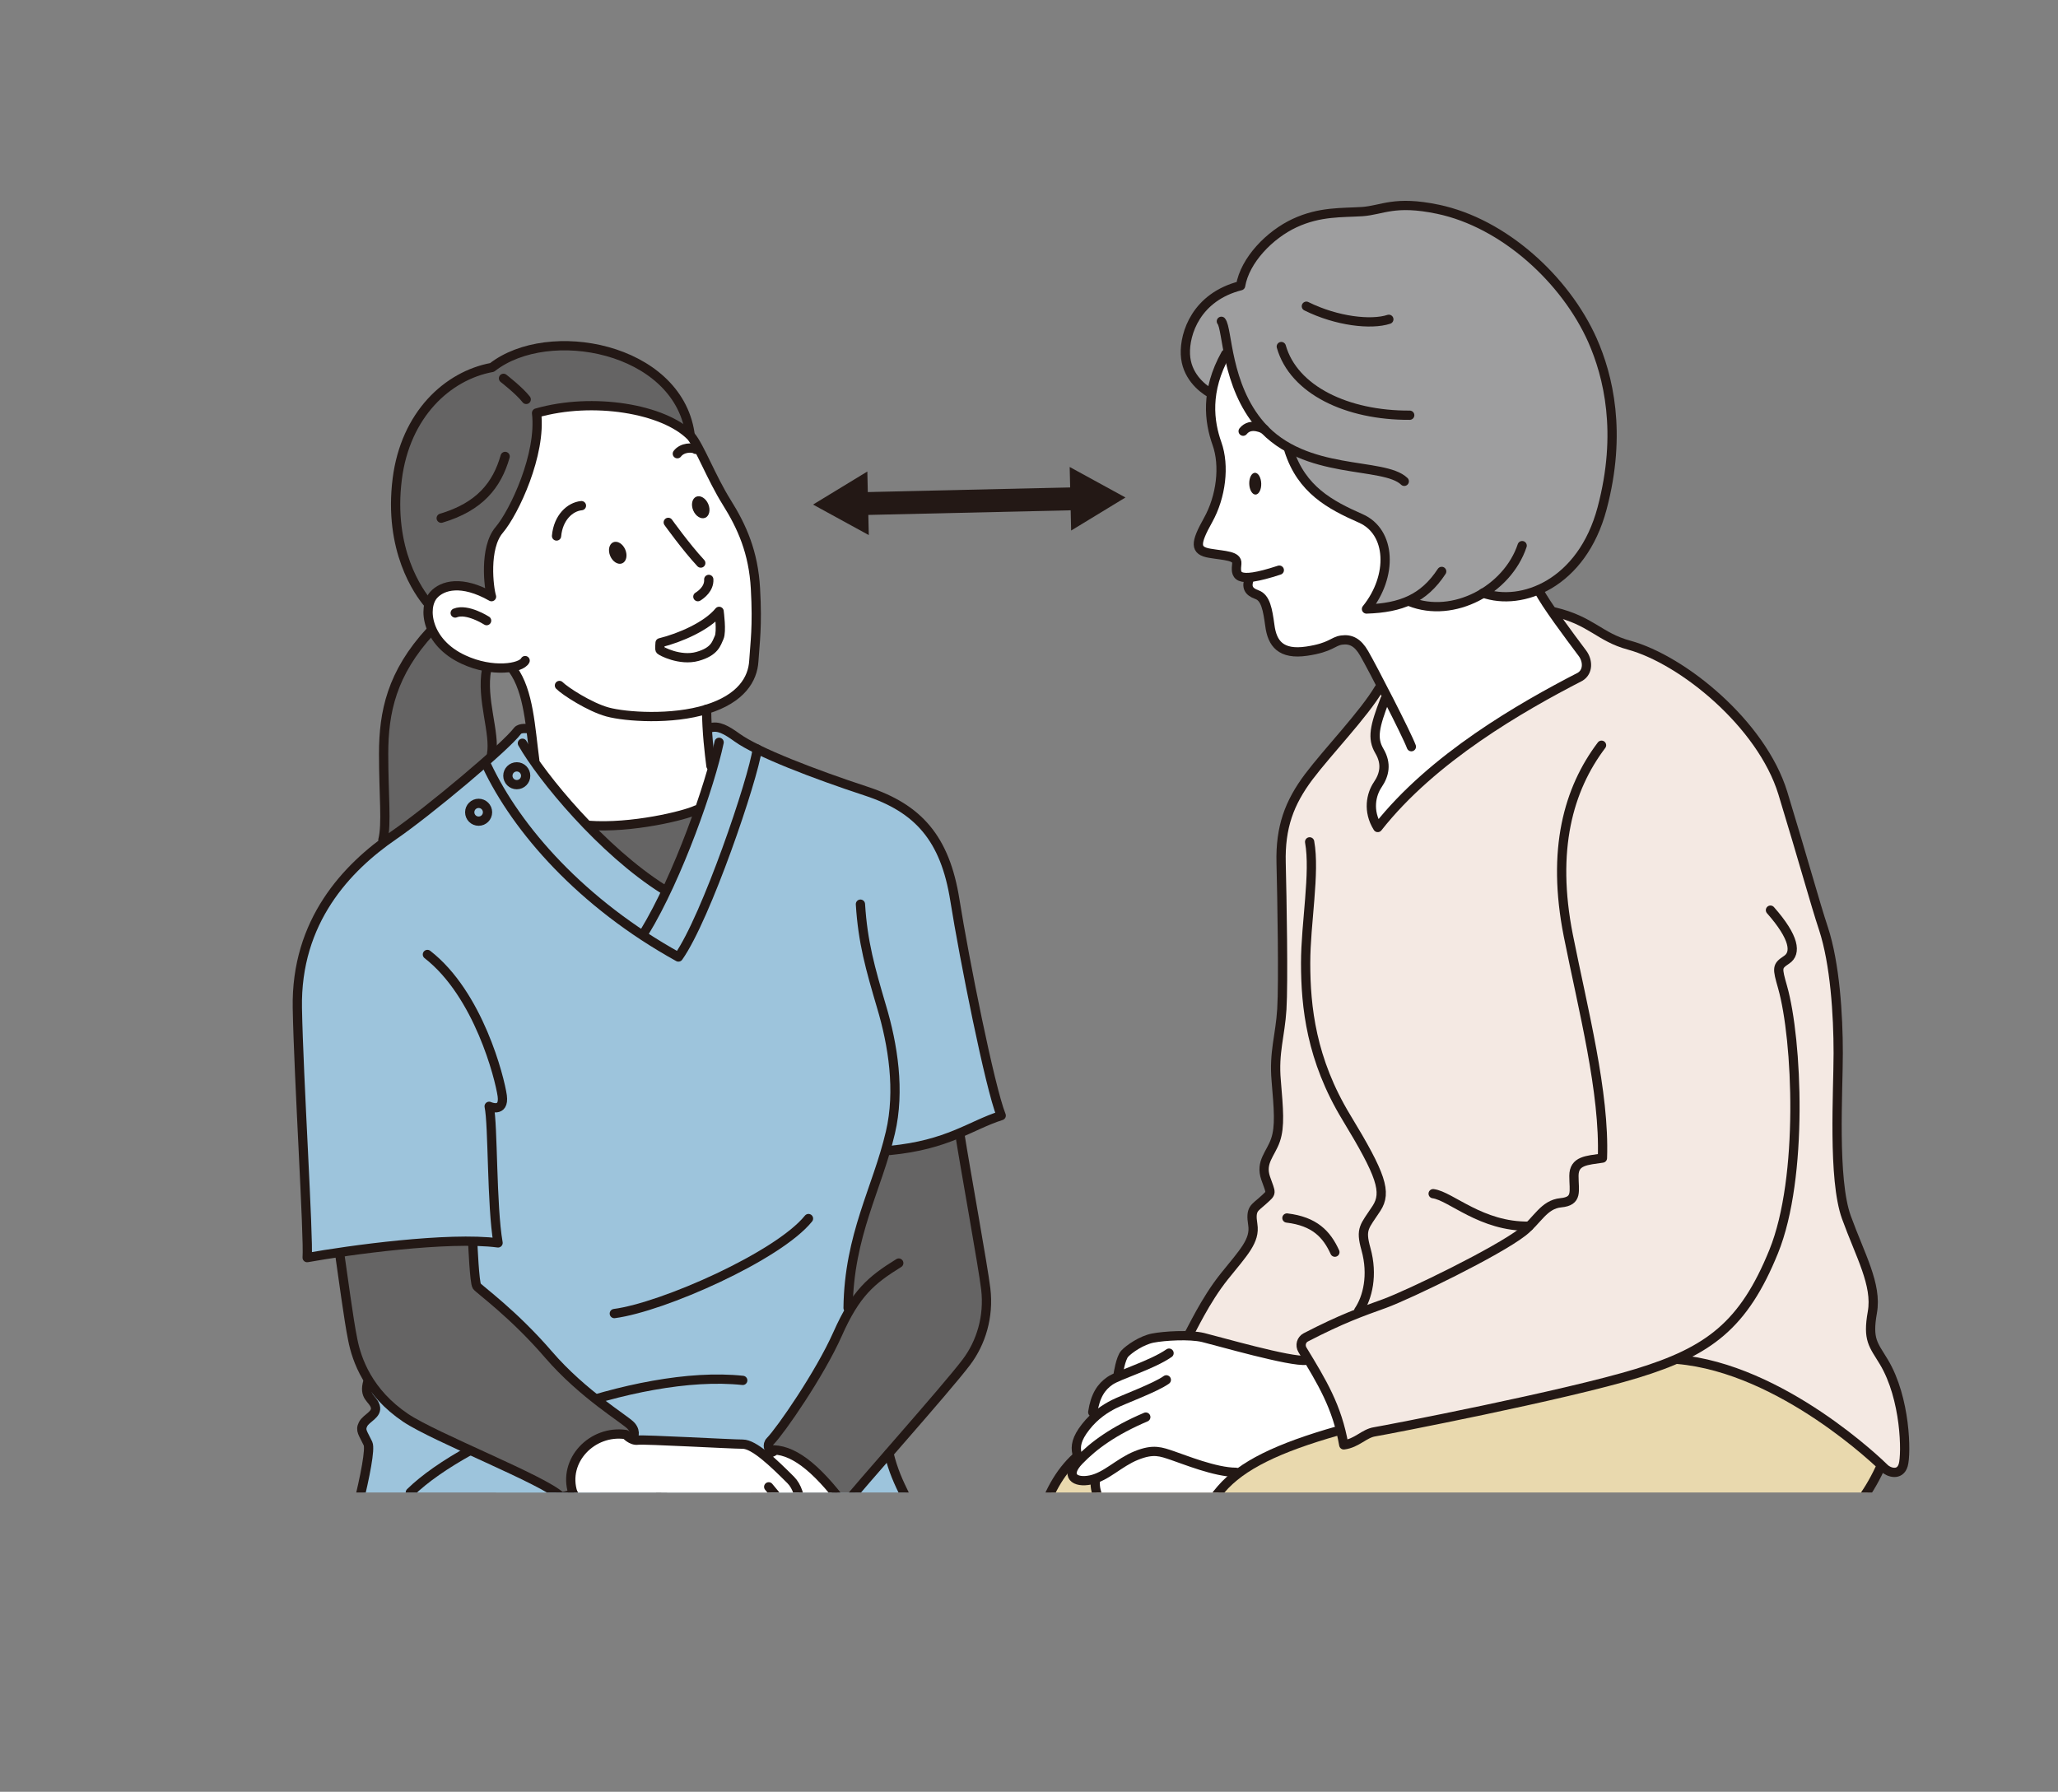 <?xml version="1.0" encoding="UTF-8"?><svg id="_イヤー_2" xmlns="http://www.w3.org/2000/svg" xmlns:xlink="http://www.w3.org/1999/xlink" viewBox="0 0 113.3 98.65"><rect x="0" y="0" width="113.3" height="98.65" fill="#808080" stroke="none"/><defs><style>.cls-1,.cls-2{fill:none;}.cls-3{clip-path:url(#clippath);}.cls-4{fill:#e9d9ae;}.cls-5{fill:#fff;}.cls-6{fill:#f4e9e3;}.cls-7,.cls-8{fill:#656464;}.cls-9{fill:#9dc4dc;}.cls-10{fill:#9e9e9f;}.cls-11{fill:#231815;}.cls-8,.cls-2{stroke:#231815;stroke-linecap:round;stroke-linejoin:round;stroke-width:.51px;}</style><clipPath id="clippath"><polygon class="cls-1" points="113.3 82.17 .64 82.17 0 0 112.67 0 113.3 82.17"/></clipPath></defs><g id="_イヤー_12"><g><g><polygon class="cls-11" points="58.89 25.71 58.97 29.21 61.96 27.39 58.89 25.71"/><polygon class="cls-11" points="47.75 25.96 47.83 29.46 44.76 27.78 47.75 25.96"/><rect class="cls-11" x="46.96" y="26.96" width="12.46" height="1.26" transform="translate(-.62 1.23) rotate(-1.31)"/></g><g class="cls-3"><g><g><path class="cls-4" d="M82.11,91.07c.1,.25,.06,.39-.03,.53-.3,.42-1.01,.36-.72,.72s1.01,.89,.54,1.55c-.48,.66,.3,1.55,.78,4.06l-24.8,.43c0-.94-.72-6.67-.98-9.93-.27-3.27,.49-6.44,2.37-8.14l19.89-5.71,13.17,.34c4.98,.42,9.69,4.41,11.03,5.64l.14,.37c-1.37,2.92-3.3,3.96-4.77,4.71-3.94,2.03-13.66,4.77-16.52,5.19l-.09,.25Z"/><path class="cls-2" d="M59.26,80.22c-1.88,1.7-2.64,4.88-2.37,8.14s.98,8.99,.98,9.93"/><path class="cls-6" d="M91.93,74.99c-.55,.22-1.15,.42-1.8,.62-3.94,1.21-13.87,3.13-14.45,3.22s-.98,.63-1.7,.72c-.32-1.8-.97-3.04-1.82-4.46l-.26-.19c-.81,.12-4.92-1.07-5.67-1.25-.19-.04-.41-.07-.66-.09l-.15-.05c.18-.27,.89-1.88,1.97-3.22,1.07-1.34,1.7-1.97,1.57-2.86s.09-.89,.58-1.34,.45-.31,.13-1.21,.27-1.34,.54-2.1,.18-1.7,.04-3.27c-.13-1.57,.22-2.46,.31-3.94s0-6.08-.04-8.05,.45-3.31,1.52-4.74c1.07-1.43,2.91-3.13,3.76-4.56l9.75-4.52c2.06,.49,2.48,1.39,4.12,1.83,2.95,.81,7.29,4.34,8.46,8.14,1.16,3.8,1.76,6.02,2.24,7.47,.63,1.92,.81,4.74,.81,6.85s-.31,6.93,.45,9.04c.76,2.1,1.7,3.71,1.43,5.23-.27,1.52,.05,1.77,.63,2.73,1.21,2.01,1.25,5.06,1.07,5.68s-.81,.4-1.03,.18-5.64-5.5-11.41-6l-.39,.14Z"/><path class="cls-5" d="M65.73,83.96l-.27-.33s-.15,.57-.69,.54c-.61-.03-.86-.98-.89-.89s-.06,.81-.6,.98-.84-.57-1.01-.92c-.15,.98-.89,.95-1.22,.3s-.81-1.4-.75-2.06l-.04-.15c-.07,.03-.15,.05-.22,.06-.86,.18-1.43-.24-.63-1.07l-.12-.39c-.09-.39-.03-.81,.48-1.46,.13-.16,.26-.31,.39-.44v-.37c.15-.92,.48-1.4,.95-1.73,.06-.04,.15-.09,.26-.14l.19-.21s.13-.88,.36-1.13c.24-.27,.92-.75,1.55-.86s2.03-.21,2.77-.03,4.86,1.37,5.67,1.25l.17,.04c.75,1.24,1.34,2.33,1.71,3.73l-.12,.1c-3.34,.95-5.31,1.91-6.44,3.22-.43,.49-.89,1.12-1.24,1.93l-.25,.04Z"/><path class="cls-2" d="M97.47,50.11c1.34,1.52,1.43,2.37,.89,2.73s-.53,.43-.22,1.52c.81,2.86,1.16,10.47-.49,14.54s-3.58,5.5-7.52,6.71c-3.94,1.21-13.87,3.13-14.45,3.22s-.98,.63-1.7,.72c-.37-2.11-1.2-3.46-2.28-5.24-.14-.24-.06-.55,.19-.68,1.99-1.03,3.08-1.41,4.33-1.86,1.39-.51,6.22-2.86,7.61-3.94,.81-.63,1.16-1.52,2.1-1.61s.72-.63,.72-1.48,.72-.85,1.57-.98c.13-3.62-1.07-8.19-1.88-12.26-.93-4.71,0-8.05,1.83-10.47"/><path class="cls-2" d="M85.57,33.69c2.06,.49,2.48,1.39,4.12,1.83,2.95,.81,7.29,4.34,8.46,8.14,1.16,3.8,1.76,6.02,2.24,7.47,.63,1.92,.81,4.74,.81,6.85s-.31,6.93,.45,9.04c.76,2.1,1.7,3.71,1.43,5.23-.27,1.52,.05,1.77,.63,2.73,1.21,2.01,1.25,5.06,1.07,5.68s-.81,.4-1.03,.18-5.64-5.5-11.41-6"/><path class="cls-2" d="M72.1,46.35c.31,1.7-.22,4.47-.22,6.67,0,2.42,.31,5.32,2.24,8.5s2.24,4.12,1.66,5.01c-.66,1.01-.9,1.1-.58,2.24,.4,1.43,.09,2.68-.4,3.4"/><path class="cls-2" d="M78.9,65.72c.98,.13,2.64,1.83,5.28,1.79"/><path class="cls-2" d="M75.92,37.91c-.85,1.43-2.79,3.43-3.87,4.86-1.07,1.43-1.57,2.77-1.52,4.74s.13,6.58,.04,8.05-.45,2.37-.31,3.94c.13,1.57,.22,2.51-.04,3.27s-.85,1.21-.54,2.1,.36,.76-.13,1.21-.72,.45-.58,1.34-.49,1.52-1.57,2.86c-1.07,1.34-1.79,2.95-1.97,3.22"/><path class="cls-2" d="M70.85,67.06c1.52,.18,2.19,.89,2.64,1.88"/><path class="cls-2" d="M73.67,78.77c-3.34,.95-5.31,1.91-6.44,3.22s-2.57,3.58-1.31,7.7c1.25,4.12,2.45,6.14,3.16,8.71"/><path class="cls-2" d="M78.44,86.82c3.7,3.76,3.94,4.3,3.64,4.71s-1.01,.36-.72,.72,1.01,.89,.54,1.55c-.48,.66,.3,1.55,.78,4.06"/><path class="cls-2" d="M103.49,80.86c-1.37,2.92-3.3,3.96-4.77,4.71-3.94,2.03-13.66,4.77-16.52,5.19"/><path class="cls-2" d="M71.91,74.89c-.81,.12-4.92-1.07-5.67-1.25s-2.15-.09-2.77,.03-1.31,.6-1.55,.86c-.23,.25-.36,1.13-.36,1.13"/><path class="cls-2" d="M64.36,74.5c-.95,.66-2.77,1.19-3.25,1.52s-.81,.81-.95,1.73"/><path class="cls-2" d="M64.21,75.97c-.57,.42-2.42,1.1-2.89,1.34s-1.04,.6-1.55,1.25-.57,1.07-.48,1.46"/><path class="cls-2" d="M63.08,78.02c-1.76,.75-2.86,1.55-3.67,2.39s-.24,1.25,.63,1.07,1.55-.95,2.51-1.34,1.37-.21,2,0,2.36,.92,3.49,.92"/><path class="cls-2" d="M60.3,81.57c-.06,.66,.42,1.4,.75,2.06s1.07,.69,1.22-.3c.18,.36,.48,1.1,1.01,.92s.57-.89,.6-.98,.29,.86,.89,.89c.54,.03,.69-.54,.69-.54l.27,.33"/><line class="cls-2" x1="84.45" y1="91.63" x2="101.58" y2="95.47"/></g><g><path class="cls-9" d="M49.75,85.7c1.22,1.22,2.46,6.8,2.68,7.74l-33.6-.22s-.45-1.25-.58-2.59c0,0,2.19-6.98,8.81-8.41,6.62-1.43,18.5-.69,22.68,3.49Z"/><path class="cls-9" d="M39.22,40.07c.45-.13,.87,.1,1.48,.54,1.12,.81,4.25,2.01,7.11,2.95s4.34,2.59,4.88,6c.51,3.2,1.92,10.29,2.55,11.86-1.7,.54-2.91,1.61-6.13,1.92l-.22,.02c-.78,2.66-2.02,5.08-2.06,8.66,.04,1.94,1.52,5.53,2.24,8.01,.45,1.88,1.27,2.71,2.02,4.92,.11,.32-.12,.66-.45,.67-1.86,.07-4.04,.7-4.44,.9l-.1,.08c-.08-1.21-.45-2.23-1.19-2.9-2.77-2.83-8.5-2.54-13.29-1.16-3.94,1.07-10.29,4.79-13.51,8.59,0,0-.22-2.06,.45-3.85s2.1-7.2,1.83-7.78-.45-.72-.27-1.07,.81-.54,.67-.98-.67-.49-.4-1.39c.19-1.67-.09-7.19-.09-7.19l-.09-.08c-1.27,.16-2.4,.34-3.17,.47,.09-1.07-.47-9.93-.54-13.74-.09-4.79,2.73-7.74,5.29-9.5,1.99-1.37,6.2-4.91,6.83-5.76,.14-.19,.6-.12,.6-.12l.16,.18c.06,.52,.12,1.04,.19,1.55l.1,.24c1.48,2.07,4.22,5.11,7.02,6.88h.17c1.08-2.28,2.01-4.9,2.54-6.79h-.12c-.05-.43-.12-.99-.17-1.65l.13-.47Z"/><path class="cls-7" d="M52.87,62.38c-.97,.41-2.12,.81-3.88,.98l-.22,.03c-.78,2.66-2.02,5.07-2.06,8.65v.23c-.2,.34-.39,.72-.58,1.16-.98,2.24-3.15,5.34-3.71,5.91-.22,.22-.04,.49-.04,.49,1.21-.09,2.51,.89,4.12,3.04,.72-.94,5.62-6.42,6.71-7.87,.81-1.07,1.25-2.51,1.07-4.03-.14-1.2-1.16-6.8-1.43-8.55l.04-.04Z"/><path class="cls-7" d="M21.08,46.39c.2-.15,.39-.29,.58-.42,1.36-.93,3.76-2.88,5.34-4.29l.06-.17c.22-1.21-.58-3.04-.27-4.7l.03-.13c-.42-.07-.87-.2-1.32-.41-.96-.44-1.51-1.1-1.77-1.75l-.03,.18c-2.15,2.33-2.59,4.47-2.59,6.76s.18,3.89-.04,4.74v.18Z"/><path class="cls-8" d="M37.98,23.84c-.72-4.71-7.78-6.05-10.89-3.61-2.45,.45-4.77,2.59-5.22,6.14-.49,3.89,1.16,6.23,1.73,6.89l6.71,1.22"/><path class="cls-7" d="M38.51,44.49c-.52,1.49-1.17,3.13-1.88,4.61l-.09-.19c-1.45-.92-2.88-2.17-4.13-3.46l-.03-.08c2.37,.18,5.32-.54,5.95-.85l.18-.04Z"/><path class="cls-5" d="M28.23,36.85c.89,1.22,.97,3.22,1.21,5.01l.06,.19c.72,1.01,1.73,2.25,2.92,3.46l-.03-.08c2.37,.18,5.32-.54,5.95-.85l.18-.04c.26-.74,.48-1.45,.67-2.09l-.04-.29c-.09-.72-.22-1.83-.24-3.12,1.91-.6,2.54-1.67,2.59-2.65s.21-1.88,.09-4c-.11-2-.75-3.4-1.58-4.74s-1.49-3.07-1.97-3.64c-1.49-1.52-5.4-2.18-8.5-1.28,.27,2.27-1.22,5.46-2.06,6.44s-.57,3.19-.42,3.67c-1.64-.92-2.71-.63-3.19-.09-.62,.7-.39,2.61,1.64,3.55,.93,.43,1.85,.52,2.5,.44l.21,.09Z"/><path class="cls-2" d="M22.59,82.17c3.09-3.04,12.39-6.8,18.3-6.17"/><path class="cls-7" d="M18.74,68.93c.18,1.21,.49,3.71,.72,4.83,.22,1.12,.85,2.91,2.91,4.3,1.6,1.08,7.65,3.44,8.55,4.34,.31,0,.67-.18,.67-.18,0,0,3.09-2.82,3.31-3.04,0,0,.17-.27-.09-.67-.43-.66-2.75-2-4.56-3.94-2.01-2.16-3.8-3.58-3.94-3.76s-.22-2.33-.22-2.33l-.13-.14c-2.21-.02-5.14,.31-7.26,.62l.06-.04Z"/><g><path class="cls-5" d="M45.98,82.5c-1.16,1.61-3.67,2.46-4.56,2.86s-1.66,1.12-2.15,1.52-.98,0-1.16-.13-.13,.4-.63,.49-.67-.54-.72-.72,.04,.54-.63,.63-.63-.89-.63-1.03-.31,.72-.81,.81-.45-.54-.36-.98,1.12-2.37,1.74-3.27,.85-1.74,3-1.88,3.09-.72,3.49-.89c1.92,.27,3,1.7,3.4,2.59Z"/><path class="cls-2" d="M45.95,82.37c-1.16,1.61-3.62,2.59-4.52,3s-1.66,1.12-2.15,1.52-.98,0-1.16-.13-.13,.4-.63,.49-.67-.54-.72-.72,.04,.54-.63,.63-.63-.89-.63-1.03-.31,.72-.81,.81-.45-.54-.36-.98,1.12-2.37,1.74-3.27,.85-1.74,3-1.88,3.09-.72,3.49-.89"/></g><path class="cls-2" d="M28.91,36.37c-.21,.42-1.79,.69-3.4-.06-2.03-.94-2.26-2.85-1.64-3.55,.48-.54,1.55-.84,3.19,.09-.15-.48-.42-2.68,.42-3.67s2.33-4.18,2.06-6.44c3.1-.89,7.01-.24,8.5,1.28,.48,.57,1.13,2.3,1.97,3.64s1.47,2.75,1.58,4.74c.12,2.12-.03,3.01-.09,4s-.69,2.06-2.59,2.65c-1.91,.6-4.47,.42-5.46,.15s-2.36-1.16-2.65-1.46"/><path class="cls-2" d="M25.06,33.75c.66-.27,1.73,.42,1.73,.42"/><path class="cls-2" d="M28.23,36.85c.89,1.22,.97,3.22,1.21,5.01"/><ellipse class="cls-11" cx="34.01" cy="30.43" rx=".45" ry=".63" transform="translate(-9.19 15.72) rotate(-23.01)"/><ellipse class="cls-11" cx="38.58" cy="27.93" rx=".45" ry=".63" transform="translate(-7.85 17.3) rotate(-23.01)"/><path class="cls-2" d="M36.79,28.76s.98,1.37,1.79,2.24"/><path class="cls-2" d="M39.02,31.9c.03,.51-.42,.84-.6,.95"/><path class="cls-2" d="M39.59,33.66c-.66,.81-2.15,1.46-3.25,1.73,0,0-.03,.33,0,.39s1.1,.63,2.06,.36,1.04-.72,1.19-1.04,0-1.43,0-1.43Z"/><path class="cls-2" d="M32.01,27.84c-.63,.06-1.28,.66-1.37,1.67"/><path class="cls-2" d="M37.29,24.98c.27-.36,.84-.36,1.01-.24"/><path class="cls-2" d="M27.81,25.13c-.45,1.58-1.4,2.77-3.52,3.4"/><path class="cls-2" d="M27.72,20.83s.89,.69,1.25,1.16"/><path class="cls-2" d="M23.71,34.74c-2.15,2.33-2.59,4.47-2.59,6.76s.18,3.89-.04,4.74"/><path class="cls-2" d="M26.79,36.85c-.31,1.66,.49,3.49,.27,4.7"/><path class="cls-2" d="M38.9,39.05c.01,1.28,.15,2.4,.24,3.12"/><path class="cls-2" d="M28.76,40.92c1.07,1.88,4.38,5.91,7.78,8.05"/><path class="cls-2" d="M26.79,42.13c1.66,3.53,5.23,7.61,10.56,10.56,1.52-2.15,4.12-9.8,4.34-11.45"/><path class="cls-2" d="M39.59,40.87c-.49,2.33-2.24,7.38-4.12,10.47"/><path class="cls-2" d="M32.39,45.44c2.37,.18,5.32-.54,5.95-.85"/><circle class="cls-2" cx="28.45" cy="42.71" r=".49"/><circle class="cls-2" cx="26.35" cy="44.72" r=".49"/><path class="cls-2" d="M39.1,40.07c.45-.13,.87,.1,1.48,.54,1.12,.81,4.25,2.01,7.11,2.95s4.34,2.59,4.88,6c.51,3.2,1.92,10.29,2.55,11.86-1.7,.54-2.91,1.61-6.13,1.92"/><path class="cls-2" d="M23.53,52.55c2.82,2.19,3.98,6.8,4.12,7.78,.13,.98-.72,.58-.72,.58,.22,1.03,.13,5.46,.49,7.52-2.73-.36-8.23,.4-10.51,.81,.09-1.07-.47-9.93-.54-13.74-.09-4.79,2.73-7.74,5.29-9.5,1.99-1.37,6.2-4.91,6.83-5.76,.14-.19,.6-.12,.6-.12"/><path class="cls-2" d="M47.37,49.78c.13,2.1,.54,3.53,1.16,5.64,.63,2.1,1.03,4.63,.49,6.93-.72,3.09-2.28,5.64-2.33,9.66"/><g><path class="cls-5" d="M43.35,85.41c0,.19-.02,.36-.04,.52-.09,.64-.85,.67-.98,.4l-.08,.18c-.02,.14-.05,.27-.1,.36-.18,.36-.72,.49-.94,.18l-.18,.02c-.06,.36-.26,.52-.67,.43-.63-.13-.67-.85-.85-1.57s-.45-1.16-.98-1.79-1.43-.49-2.51-.31-3.18,.27-4.43-1.66c-.58-1.79,1.07-3.49,2.91-3.22,0,0,.31,.36,.67,.31s5.15,.22,5.77,.22,1.67,1,2.64,1.97c.72,.72,.58,2.24,.63,3.04s-.45,.89-.63,.85l-.22,.06Z"/><g><path class="cls-2" d="M42.32,81.86c.54,.67,.89,.94,.94,1.74s.09,1.74,0,2.37-.85,.67-.98,.4"/><path class="cls-2" d="M41.56,82.8c.54,.85,.76,1.43,.72,2.19s0,1.57-.18,1.92-.72,.49-.94,.18"/><path class="cls-2" d="M40.26,83.73c.67,1.12,.63,1.88,.72,2.68s-.04,1.25-.67,1.12-.67-.85-.85-1.57-.45-1.16-.98-1.79-1.43-.49-2.51-.31-3.18,.27-4.43-1.66c-.58-1.79,1.07-3.49,2.91-3.22,0,0,.31,.36,.67,.31s5.15,.22,5.77,.22,1.67,1,2.64,1.97c.72,.72,.58,2.24,.63,3.04s-.45,.89-.63,.85"/></g></g><path class="cls-2" d="M49.48,69.54c-1.52,.94-2.37,1.66-3.36,3.89s-3.15,5.34-3.71,5.91c-.22,.22-.04,.49-.04,.49,1.21-.09,2.51,.89,4.12,3.04,.72-.94,5.62-6.42,6.71-7.87,.81-1.07,1.25-2.51,1.07-4.03-.14-1.2-1.16-6.8-1.43-8.55"/><path class="cls-2" d="M44.51,67.09c-1.66,2.06-8.01,4.88-10.69,5.23"/><path class="cls-2" d="M18.7,69.02c.18,1.21,.49,3.62,.72,4.74,.22,1.12,.85,2.91,2.91,4.3,1.6,1.08,7.65,3.44,8.55,4.34,.31,0,.67-.18,.67-.18"/><path class="cls-2" d="M26.03,68.48s.09,2.15,.22,2.33,2.01,1.52,3.94,3.76,4.25,3.58,4.56,3.94,.09,.67,.09,.67"/><path class="cls-2" d="M20.26,76.04c-.27,.89,.27,.94,.4,1.39s-.49,.63-.67,.98,0,.49,.27,1.07-1.16,6-1.83,7.78c-.67,1.79-.45,3.85-.45,3.85,3.22-3.8,9.57-7.52,13.51-8.59"/><path class="cls-2" d="M18.43,90.71c.13,1.34,.58,2.59,.58,2.59"/><path class="cls-2" d="M32.07,88.66c-1.34,1.12-1.74,1.79-1.92,2.42s-.31,.89,1.39,.67c.31-.04-.27,.67-.63,1.66"/><path class="cls-2" d="M44.78,83.69c1.97,1.79,1.39,6.04-.72,9.84"/><path class="cls-2" d="M48.94,80.02c.45,1.88,1.27,2.71,2.02,4.92,.11,.32-.12,.66-.45,.67-1.86,.07-4.04,.7-4.44,.9"/><path class="cls-2" d="M49.92,85.79c.81,1.52,2.46,6.8,2.68,7.74"/></g></g></g><g><path class="cls-5" d="M84.44,32.54c-.98,.35-1.97,.36-2.78,.07l-.17,.12c-1.18,.66-2.61,.87-3.87,.37l.05-.09c-.67,.32-1.46,.47-2.42,.5,1.46-1.81,1.36-4.24-.32-4.99-1.69-.74-3.27-1.59-3.95-3.76l.03-.1c-.57-.31-1.12-.72-1.59-1.26-1.02-1.17-1.47-2.58-1.71-3.72l-.22-.19c-1.14,2.04-.91,3.73-.48,4.94s.23,2.91-.49,4.2-.74,1.69,.09,1.83,1.53,.13,1.49,.57c-.04,.37-.09,.74,.49,.76l.21,.02c-.17,.46-.06,.72,.42,.89s.59,.83,.71,1.7c.13,.99,.6,1.62,2.03,1.41,1.35-.2,1.42-.54,1.92-.61s.89,.12,1.24,.73c.21,.37,.72,1.32,1.23,2.32l-.08,.23c-.57,1.49-.73,2.14-.31,2.85s.27,1.32-.09,1.85-.57,1.45,0,2.36c3.02-3.84,7.9-6.63,11.14-8.3,.46-.28,.43-.89,.13-1.29-.74-.99-2.03-2.71-2.4-3.45l-.29,.06Z"/><path class="cls-10" d="M81.66,32.63c2.11,.76,5.44-.49,6.55-4.66s.34-7.29-.53-9.26c-1.49-3.34-4.88-6.45-8.51-7.21-2.4-.5-3.04,.05-4.17,.13-1.13,.08-2.33,0-3.71,.63-1.38,.64-2.74,2.04-2.98,3.45-2.44,.61-3.08,2.67-3.04,3.78s.86,1.84,1.39,2.14l.09-.2c.12-.62,.35-1.28,.74-1.99h.18c.24,1.16,.68,2.67,1.76,3.9,.46,.53,.99,.93,1.54,1.23v.12c.7,2.18,2.28,3.02,3.96,3.76,1.69,.74,1.78,3.18,.32,4.99,.93-.03,1.71-.17,2.37-.48v.07c1.27,.5,2.68,.3,3.86-.36l.18-.07Z"/><path class="cls-2" d="M67.48,19.49c-1.14,2.04-.91,3.73-.48,4.94,.43,1.21,.23,2.91-.49,4.2s-.74,1.69,.09,1.83,1.53,.13,1.49,.57c-.06,.6-.16,1.18,2.34,.36"/><path class="cls-2" d="M68.78,31.85c-.17,.46-.06,.72,.42,.89s.59,.83,.71,1.7c.13,.99,.6,1.62,2.03,1.41,1.35-.2,1.42-.54,1.92-.61s.89,.12,1.24,.73c.47,.81,2.35,4.46,2.6,5.14"/><path class="cls-2" d="M67.24,17.69c.35,.42,.24,3.52,2.16,5.73,2.45,2.81,6.77,1.98,7.91,3.08"/><path class="cls-2" d="M70.96,24.78c.69,2.18,2.27,3.02,3.95,3.76,1.69,.74,1.78,3.18,.32,4.99,1.92-.06,3.16-.58,4.14-2.07"/><path class="cls-2" d="M70.54,19.08c.68,2.39,3.62,3.8,7.07,3.78"/><path class="cls-2" d="M71.92,16.86c1.67,.83,3.57,1.04,4.54,.72"/><path class="cls-2" d="M68.44,23.74c.42-.53,1.17-.1,1.17-.1"/><ellipse class="cls-11" cx="69.1" cy="26.63" rx=".33" ry=".6" transform="translate(-.81 2.22) rotate(-1.83)"/><path class="cls-2" d="M83.8,30.04c-.81,2.43-3.78,4.04-6.19,3.08"/><path class="cls-2" d="M66.65,21.65c-.52-.3-1.34-.99-1.39-2.14s.6-3.16,3.04-3.78c.24-1.41,1.6-2.81,2.98-3.45,1.38-.64,2.58-.56,3.71-.63,1.13-.08,1.77-.63,4.17-.13,3.63,.76,7.02,3.87,8.51,7.21,.87,1.97,1.64,5.09,.53,9.26s-4.44,5.41-6.55,4.66"/><path class="cls-2" d="M76.25,38.5c-.57,1.49-.73,2.14-.31,2.85s.27,1.32-.09,1.85-.57,1.45,0,2.36c3.02-3.84,7.9-6.63,11.14-8.3,.46-.28,.43-.89,.13-1.29-.74-.99-2.03-2.71-2.4-3.45"/></g></g></g></svg>